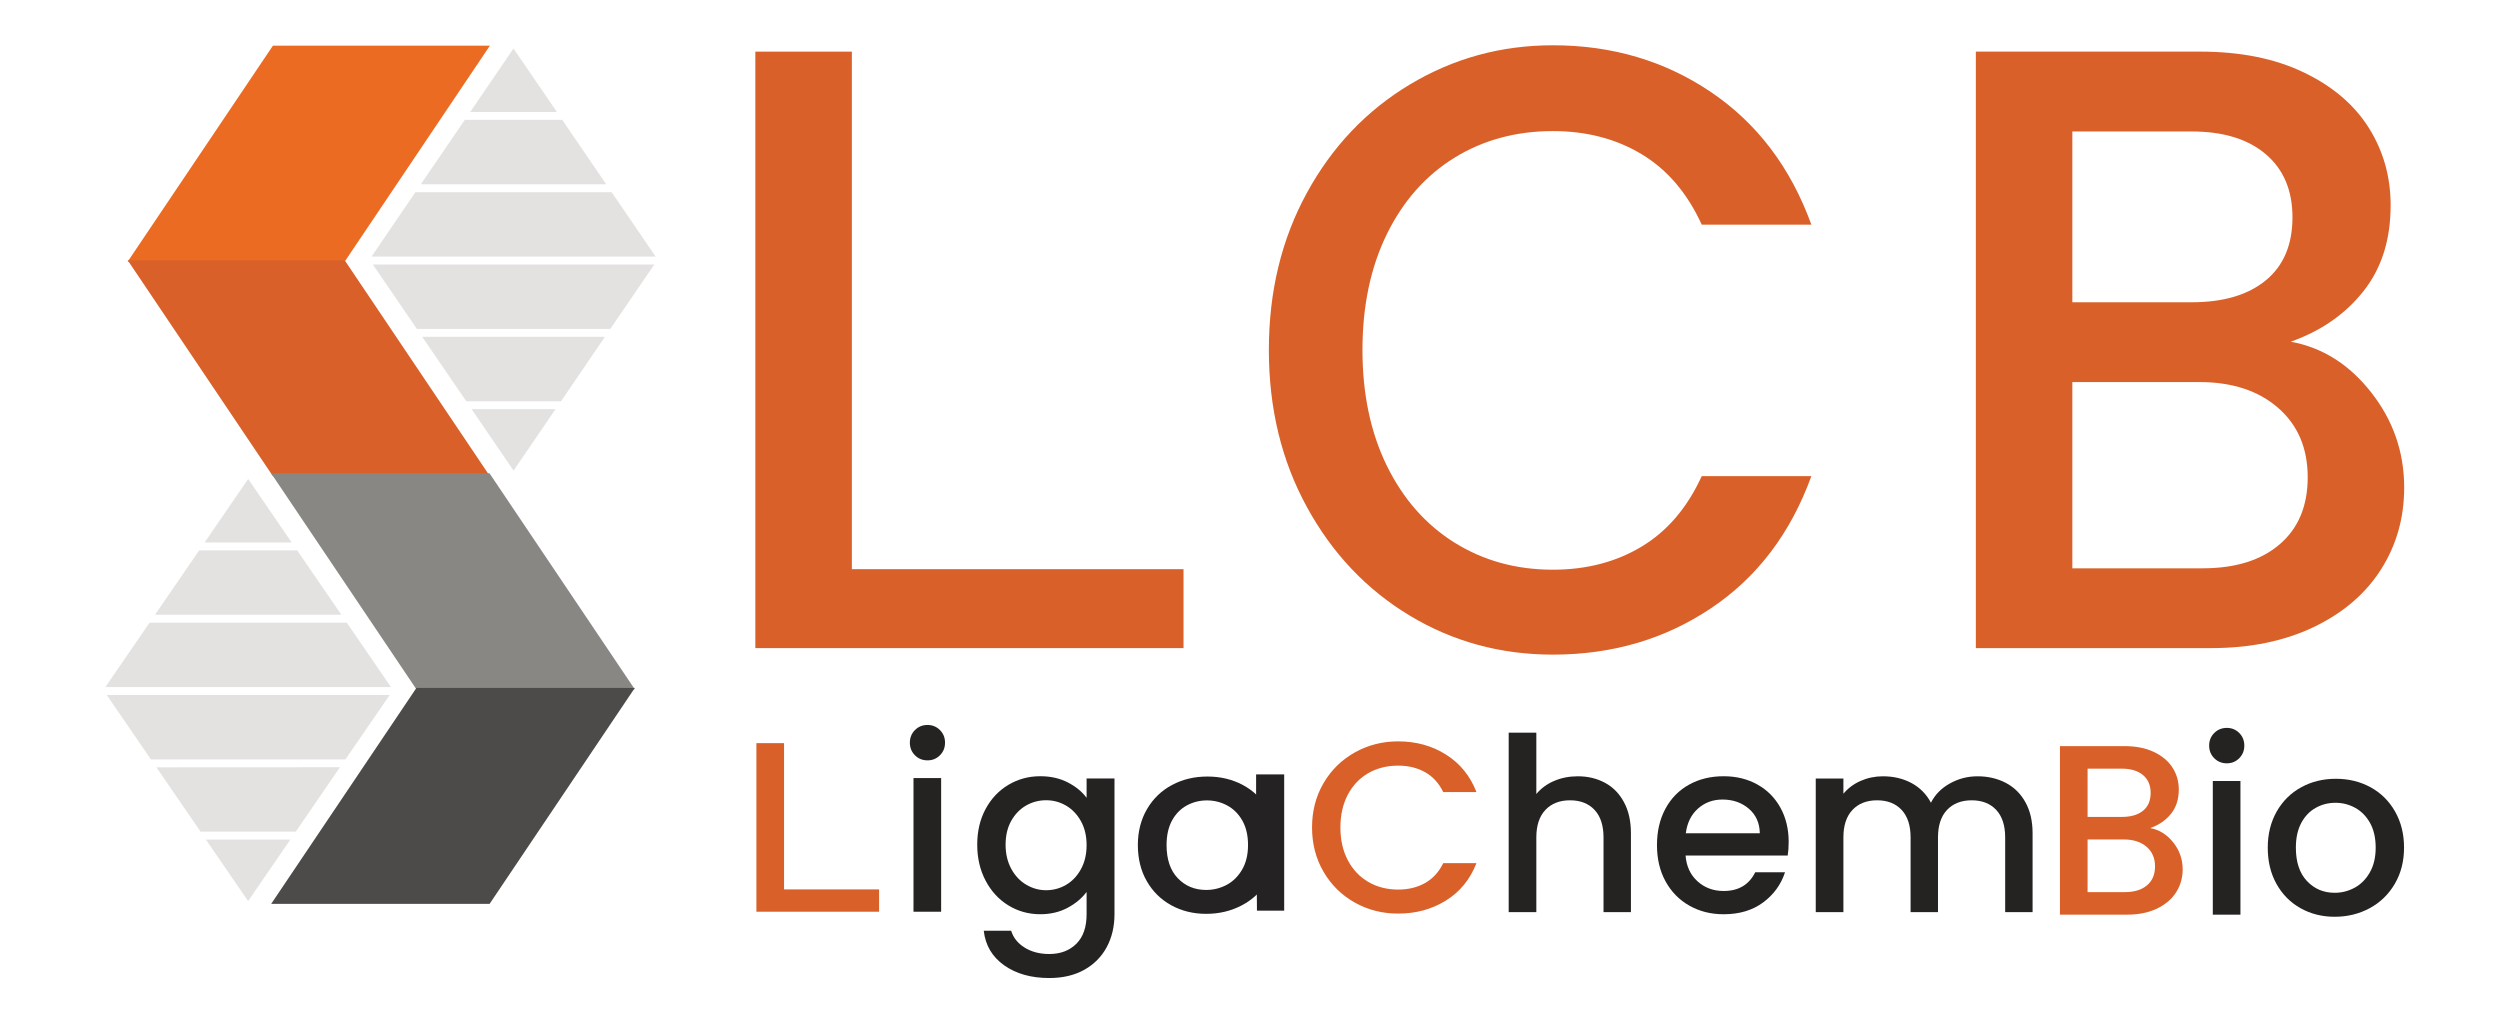 <svg width="147" height="60" viewBox="0 0 147 60" fill="none" xmlns="http://www.w3.org/2000/svg">
<path fill-rule="evenodd" clip-rule="evenodd" d="M30.194 2.852L32.745 6.584H27.649L30.194 2.852ZM27.329 7.048H33.06L35.645 10.836H24.745L27.329 7.048ZM24.425 11.301H35.966L38.552 15.089H21.844L24.425 11.301ZM21.922 15.553H38.473L35.886 19.341H24.513L21.922 15.553ZM24.826 19.805H35.57L32.989 23.593H27.416L24.826 19.805ZM27.73 24.057H32.666L30.198 27.672L27.73 24.057Z" fill="#E3E2E1"/>
<path d="M12.031 31.896H17.149L14.593 28.163L12.031 31.896ZM11.713 32.36L9.114 36.147H20.071L17.473 32.359L11.713 32.36ZM8.795 36.612L6.195 40.4H22.989L20.39 36.611L8.795 36.612ZM6.277 40.866L8.875 44.654H20.31L22.914 40.866H6.277ZM9.195 45.118L11.794 48.902H17.391L19.99 45.112L9.195 45.118ZM12.11 49.37L14.589 52.984L17.07 49.37H12.11Z" fill="#E3E2E1"/>
<path d="M16.048 2.685L7.508 15.383H20.268L28.806 2.685H16.048Z" fill="#EC6B22"/>
<path fill-rule="evenodd" clip-rule="evenodd" d="M7.508 15.303L16.048 28H28.806L20.267 15.303H7.508Z" fill="#D96129"/>
<path fill-rule="evenodd" clip-rule="evenodd" d="M37.325 40.53L28.785 27.833H15.945L24.485 40.531L37.325 40.53Z" fill="#888784"/>
<path d="M24.485 40.451L15.945 53.148H28.788L37.327 40.451H24.485Z" fill="#4C4B4A"/>
<mask id="mask0_5753_5576" style="mask-type:luminance" maskUnits="userSpaceOnUse" x="0" y="0" width="147" height="60">
<path d="M0 -1.78814e-06H146.667V60H0V-1.78814e-06Z" fill="white"/>
</mask>
<g mask="url(#mask0_5753_5576)">
<path d="M126.245 52.056C126.558 51.791 126.716 51.42 126.716 50.944C126.716 50.46 126.549 50.075 126.216 49.789C125.884 49.504 125.441 49.361 124.89 49.361H122.75V52.456H124.946C125.498 52.456 125.932 52.323 126.245 52.056ZM122.75 48.035H124.762C125.294 48.035 125.71 47.913 126.01 47.671C126.309 47.428 126.458 47.079 126.458 46.623C126.458 46.176 126.309 45.827 126.01 45.575C125.71 45.324 125.294 45.197 124.762 45.197H122.75V48.035ZM127.785 49.532C128.156 49.997 128.341 50.527 128.341 51.115C128.341 51.619 128.21 52.073 127.949 52.477C127.688 52.881 127.309 53.2 126.816 53.433C126.321 53.665 125.745 53.781 125.089 53.781H121.125V43.871H124.904C125.58 43.871 126.16 43.984 126.644 44.213C127.129 44.441 127.494 44.748 127.742 45.132C127.989 45.517 128.113 45.948 128.113 46.424C128.113 46.993 127.961 47.469 127.657 47.849C127.352 48.231 126.944 48.511 126.43 48.691C126.962 48.787 127.414 49.067 127.785 49.532Z" fill="#D96129"/>
<path d="M131.738 53.781H130.113V45.924H131.738V53.781ZM130.198 44.583C129.998 44.384 129.898 44.136 129.898 43.841C129.898 43.547 129.998 43.3 130.198 43.1C130.398 42.9 130.645 42.8 130.94 42.8C131.225 42.8 131.468 42.9 131.668 43.1C131.866 43.3 131.966 43.547 131.966 43.841C131.966 44.136 131.866 44.384 131.668 44.583C131.468 44.783 131.225 44.883 130.94 44.883C130.645 44.883 130.398 44.783 130.198 44.583Z" fill="#252222"/>
<path d="M138.456 52.196C138.822 51.996 139.12 51.696 139.346 51.297C139.576 50.897 139.69 50.413 139.69 49.842C139.69 49.272 139.58 48.789 139.361 48.394C139.142 48.001 138.853 47.704 138.492 47.504C138.13 47.304 137.741 47.204 137.322 47.204C136.904 47.204 136.517 47.304 136.16 47.504C135.804 47.704 135.52 48.001 135.312 48.394C135.102 48.789 134.997 49.272 134.997 49.842C134.997 50.689 135.214 51.342 135.646 51.802C136.08 52.264 136.624 52.496 137.28 52.496C137.697 52.496 138.089 52.394 138.456 52.196ZM135.269 53.401C134.669 53.064 134.2 52.588 133.857 51.974C133.514 51.361 133.344 50.65 133.344 49.842C133.344 49.044 133.52 48.336 133.87 47.717C134.222 47.1 134.702 46.624 135.312 46.292C135.92 45.958 136.6 45.792 137.35 45.792C138.101 45.792 138.781 45.958 139.39 46.292C139.998 46.624 140.478 47.1 140.83 47.717C141.182 48.336 141.358 49.044 141.358 49.842C141.358 50.641 141.177 51.349 140.816 51.966C140.454 52.585 139.962 53.064 139.34 53.401C138.717 53.737 138.03 53.906 137.28 53.906C136.538 53.906 135.868 53.737 135.269 53.401Z" fill="#252222"/>
<path d="M55.339 53.609H53.713V45.752H55.339V53.609ZM53.799 44.411C53.6 44.211 53.5 43.964 53.5 43.669C53.5 43.375 53.6 43.127 53.799 42.927C53.999 42.728 54.245 42.628 54.54 42.628C54.825 42.628 55.068 42.728 55.268 42.927C55.468 43.127 55.568 43.375 55.568 43.669C55.568 43.964 55.468 44.211 55.268 44.411C55.068 44.611 54.825 44.709 54.54 44.709C54.245 44.709 53.999 44.611 53.799 44.411Z" fill="#252222"/>
</g>
<path d="M46.102 52.297H51.69V53.609H44.477V43.697H46.102V52.297Z" fill="#D96129"/>
<mask id="mask1_5753_5576" style="mask-type:luminance" maskUnits="userSpaceOnUse" x="0" y="0" width="147" height="60">
<path d="M0 -1.78814e-06H146.667V60H0V-1.78814e-06Z" fill="white"/>
</mask>
<g mask="url(#mask1_5753_5576)">
<path d="M63.557 48.281C63.334 47.883 63.041 47.578 62.68 47.368C62.318 47.158 61.929 47.054 61.51 47.054C61.092 47.054 60.702 47.157 60.341 47.361C59.98 47.566 59.688 47.865 59.464 48.26C59.241 48.654 59.129 49.123 59.129 49.665C59.129 50.206 59.241 50.681 59.464 51.09C59.688 51.5 59.982 51.81 60.349 52.024C60.714 52.239 61.102 52.345 61.51 52.345C61.929 52.345 62.318 52.241 62.68 52.032C63.041 51.822 63.334 51.516 63.557 51.112C63.78 50.708 63.892 50.234 63.892 49.693C63.892 49.151 63.78 48.68 63.557 48.281ZM62.788 46.007C63.257 46.249 63.626 46.552 63.892 46.912V45.772H65.532V53.757C65.532 54.48 65.38 55.124 65.076 55.691C64.772 56.256 64.332 56.7 63.757 57.024C63.181 57.346 62.494 57.508 61.696 57.508C60.63 57.508 59.748 57.258 59.044 56.76C58.34 56.26 57.941 55.583 57.845 54.728H59.457C59.581 55.136 59.845 55.467 60.249 55.718C60.652 55.969 61.134 56.096 61.696 56.096C62.352 56.096 62.882 55.896 63.286 55.497C63.69 55.099 63.892 54.519 63.892 53.757V52.445C63.616 52.816 63.244 53.128 62.773 53.38C62.302 53.63 61.768 53.757 61.169 53.757C60.484 53.757 59.858 53.584 59.293 53.237C58.728 52.891 58.281 52.405 57.953 51.781C57.625 51.16 57.461 50.453 57.461 49.665C57.461 48.874 57.625 48.177 57.953 47.568C58.281 46.96 58.728 46.486 59.293 46.149C59.858 45.812 60.484 45.642 61.169 45.642C61.777 45.642 62.317 45.764 62.788 46.007Z" fill="#252222"/>
<path d="M94.38 46.032C94.85 46.288 95.222 46.667 95.492 47.173C95.763 47.675 95.899 48.285 95.899 48.998V53.633H94.287V49.241C94.287 48.537 94.112 47.997 93.759 47.621C93.407 47.246 92.927 47.058 92.319 47.058C91.711 47.058 91.228 47.246 90.872 47.621C90.515 47.997 90.336 48.537 90.336 49.241V53.633H88.711V43.08H90.336V46.688C90.612 46.354 90.962 46.098 91.386 45.917C91.808 45.737 92.271 45.646 92.776 45.646C93.375 45.646 93.908 45.776 94.38 46.032Z" fill="#252222"/>
<path d="M103.476 48.995C103.467 48.397 103.252 47.915 102.835 47.555C102.416 47.194 101.898 47.013 101.28 47.013C100.719 47.013 100.239 47.191 99.839 47.547C99.44 47.904 99.203 48.386 99.126 48.995H103.476ZM105.116 50.307H99.112C99.16 50.934 99.392 51.438 99.811 51.818C100.23 52.199 100.743 52.39 101.351 52.39C102.226 52.39 102.843 52.023 103.206 51.291H104.959C104.722 52.014 104.291 52.606 103.668 53.067C103.046 53.527 102.274 53.758 101.351 53.758C100.6 53.758 99.927 53.589 99.334 53.251C98.739 52.915 98.272 52.439 97.935 51.826C97.598 51.212 97.43 50.502 97.43 49.694C97.43 48.886 97.594 48.174 97.922 47.562C98.25 46.949 98.711 46.475 99.306 46.143C99.899 45.81 100.582 45.643 101.351 45.643C102.092 45.643 102.754 45.804 103.334 46.129C103.914 46.451 104.364 46.906 104.688 47.49C105.011 48.075 105.174 48.747 105.174 49.508C105.174 49.803 105.155 50.07 105.116 50.307Z" fill="#252222"/>
<path d="M117.939 46.032C118.43 46.288 118.815 46.667 119.095 47.173C119.375 47.675 119.516 48.285 119.516 48.998V53.633H117.904V49.241C117.904 48.537 117.728 47.997 117.376 47.621C117.024 47.246 116.544 47.058 115.935 47.058C115.328 47.058 114.846 47.246 114.488 47.621C114.132 47.997 113.954 48.537 113.954 49.241V53.633H112.343V49.241C112.343 48.537 112.166 47.997 111.814 47.621C111.462 47.246 110.983 47.058 110.374 47.058C109.764 47.058 109.283 47.246 108.927 47.621C108.57 47.997 108.392 48.537 108.392 49.241V53.633H106.766V45.776H108.392V46.673C108.658 46.35 108.995 46.098 109.404 45.917C109.812 45.737 110.251 45.646 110.716 45.646C111.343 45.646 111.904 45.779 112.399 46.045C112.894 46.312 113.274 46.697 113.54 47.201C113.778 46.726 114.148 46.347 114.652 46.068C115.155 45.786 115.698 45.646 116.278 45.646C116.895 45.646 117.45 45.776 117.939 46.032Z" fill="#252222"/>
<path d="M77.826 46.045C78.276 45.276 78.89 44.675 79.666 44.241C80.44 43.809 81.288 43.592 82.211 43.592C83.266 43.592 84.206 43.852 85.027 44.371C85.85 44.888 86.447 45.623 86.816 46.573H84.863C84.606 46.051 84.25 45.66 83.794 45.404C83.338 45.147 82.81 45.019 82.211 45.019C81.555 45.019 80.97 45.165 80.456 45.46C79.943 45.756 79.542 46.179 79.251 46.729C78.962 47.281 78.816 47.924 78.816 48.656C78.816 49.388 78.962 50.029 79.251 50.58C79.542 51.132 79.943 51.557 80.456 51.857C80.97 52.156 81.555 52.307 82.211 52.307C82.81 52.307 83.338 52.179 83.794 51.921C84.25 51.665 84.606 51.275 84.863 50.752H86.816C86.447 51.703 85.85 52.435 85.027 52.948C84.206 53.461 83.266 53.719 82.211 53.719C81.279 53.719 80.428 53.503 79.658 53.069C78.888 52.637 78.276 52.035 77.826 51.265C77.374 50.495 77.148 49.625 77.148 48.656C77.148 47.685 77.374 46.815 77.826 46.045Z" fill="#D96129"/>
<path d="M72.124 52.032C72.497 51.833 72.801 51.534 73.033 51.138C73.266 50.74 73.384 50.258 73.384 49.689C73.384 49.122 73.272 48.642 73.049 48.249C72.825 47.857 72.529 47.561 72.16 47.362C71.792 47.164 71.394 47.064 70.968 47.064C70.54 47.064 70.145 47.164 69.781 47.362C69.417 47.561 69.128 47.857 68.914 48.249C68.701 48.642 68.594 49.122 68.594 49.689C68.594 50.532 68.814 51.182 69.257 51.641C69.698 52.1 70.253 52.329 70.924 52.329C71.35 52.329 71.75 52.229 72.124 52.032ZM68.87 53.23C68.26 52.894 67.78 52.422 67.43 51.81C67.081 51.201 66.906 50.494 66.906 49.689C66.906 48.894 67.085 48.19 67.444 47.576C67.804 46.96 68.294 46.488 68.914 46.157C69.536 45.825 70.229 45.66 70.996 45.66C71.762 45.66 72.457 45.825 73.077 46.157C73.698 46.488 74.189 46.96 74.548 47.576C74.906 48.19 75.086 48.894 75.086 49.689C75.086 50.485 74.901 51.189 74.533 51.804C74.165 52.42 73.662 52.894 73.026 53.23C72.39 53.566 71.69 53.734 70.924 53.734C70.166 53.734 69.482 53.566 68.87 53.23Z" fill="#252223"/>
<path d="M73.859 46.787V45.535H75.51V53.547H73.909L73.859 46.787Z" fill="#252223"/>
<path d="M134.05 32.001C135.144 31.061 135.693 29.748 135.693 28.065C135.693 26.352 135.112 24.989 133.949 23.979C132.788 22.969 131.245 22.465 129.321 22.465H121.854V33.416H129.52C131.445 33.416 132.954 32.945 134.05 32.001ZM121.854 17.773H128.873C130.732 17.773 132.182 17.344 133.229 16.485C134.274 15.625 134.797 14.391 134.797 12.775C134.797 11.195 134.274 9.959 133.229 9.068C132.182 8.177 130.732 7.731 128.873 7.731H121.854V17.773ZM139.425 23.071C140.72 24.719 141.366 26.588 141.366 28.671C141.366 30.456 140.909 32.061 139.998 33.491C139.085 34.923 137.765 36.049 136.041 36.873C134.314 37.697 132.308 38.109 130.017 38.109H116.18V3.035H129.37C131.726 3.035 133.752 3.439 135.442 4.249C137.136 5.055 138.413 6.139 139.276 7.501C140.138 8.864 140.57 10.388 140.57 12.071C140.57 14.088 140.04 15.771 138.977 17.115C137.914 18.463 136.489 19.456 134.696 20.093C136.556 20.431 138.132 21.424 139.425 23.071Z" fill="#D96129"/>
<path d="M50.089 33.467H69.591V38.109H44.414V3.036H50.089V33.467Z" fill="#D96129"/>
<path d="M76.844 11.341C78.331 8.618 80.356 6.491 82.913 4.96C85.469 3.428 88.269 2.662 91.312 2.662C94.795 2.662 97.893 3.58 100.605 5.414C103.319 7.248 105.288 9.846 106.509 13.211H100.063C99.216 11.359 98.041 9.979 96.535 9.071C95.031 8.163 93.288 7.708 91.312 7.708C89.149 7.708 87.22 8.23 85.525 9.272C83.832 10.318 82.507 11.813 81.548 13.763C80.592 15.717 80.113 17.987 80.113 20.579C80.113 23.169 80.592 25.439 81.548 27.39C82.507 29.34 83.832 30.847 85.525 31.905C87.22 32.965 89.149 33.498 91.312 33.498C93.288 33.498 95.031 33.043 96.535 32.135C98.041 31.227 99.216 29.847 100.063 27.995H106.509C105.288 31.36 103.319 33.951 100.605 35.767C97.893 37.584 94.795 38.492 91.312 38.492C88.237 38.492 85.431 37.728 82.891 36.197C80.349 34.666 78.331 32.536 76.844 29.811C75.353 27.087 74.609 24.011 74.609 20.579C74.609 17.145 75.353 14.066 76.844 11.341Z" fill="#D96129"/>
</g>
</svg>
